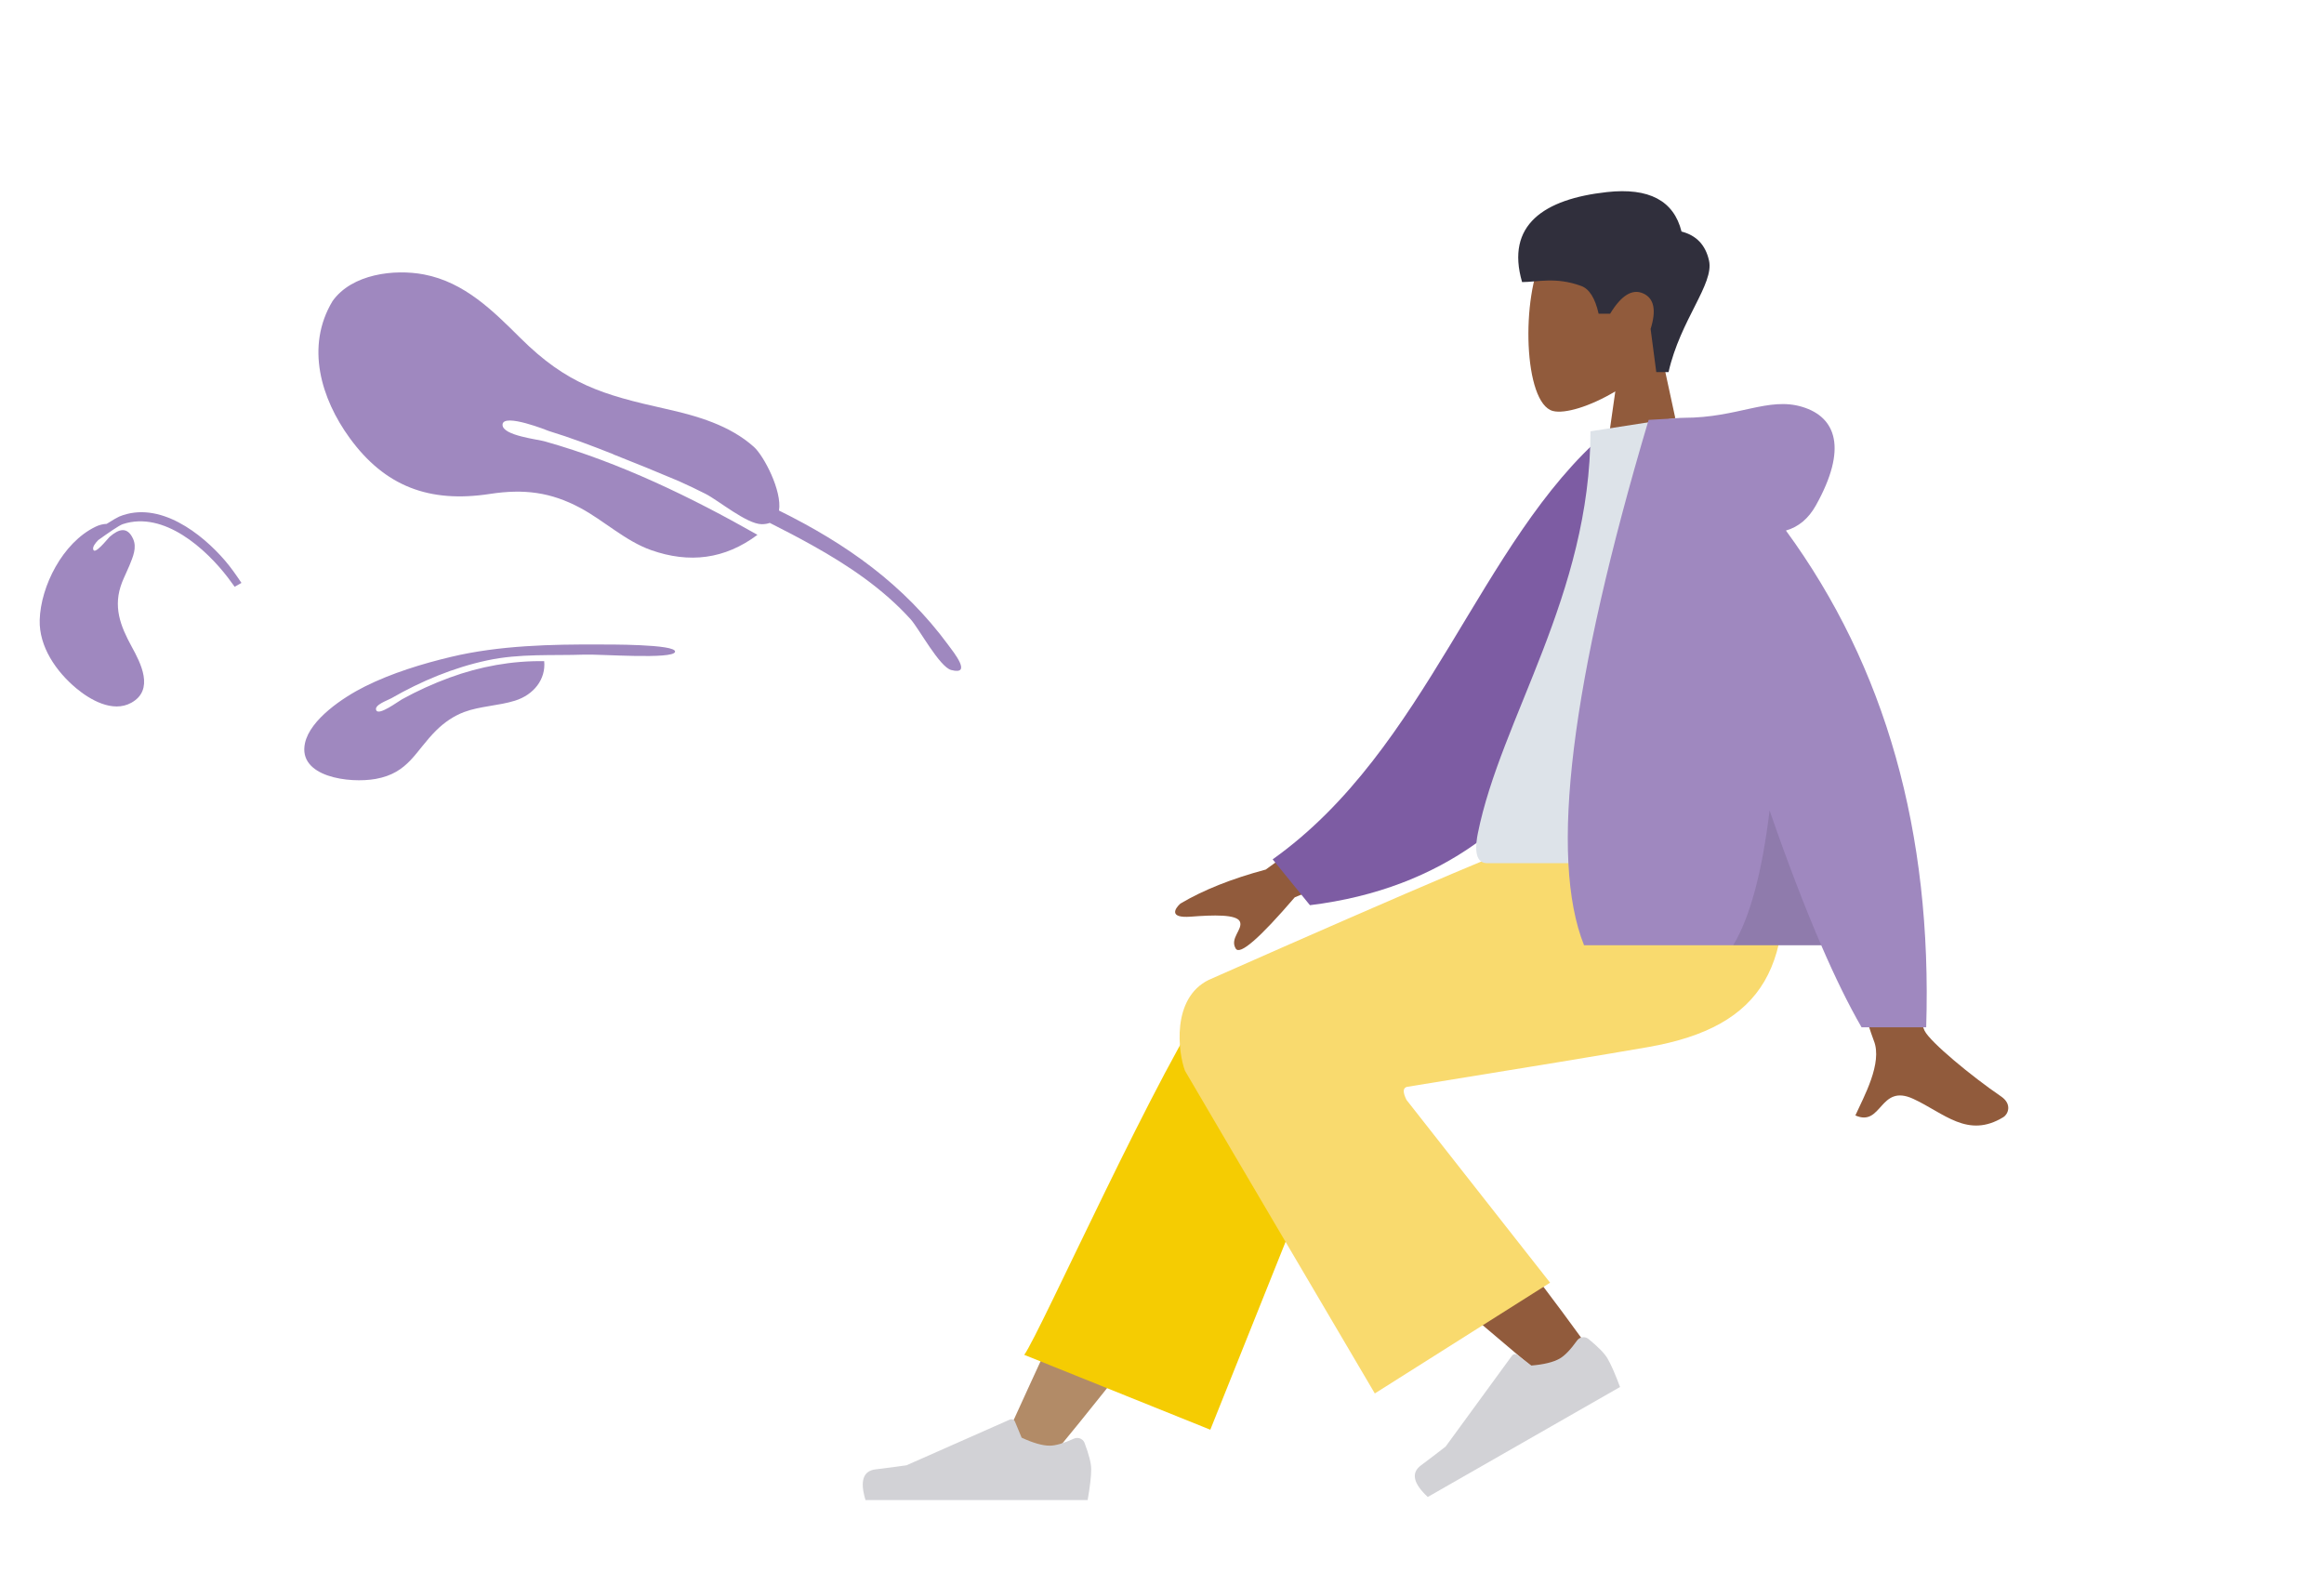 <?xml version="1.0" encoding="UTF-8"?> <svg xmlns="http://www.w3.org/2000/svg" width="309" height="209" viewBox="0 0 309 209" fill="none"><path fill-rule="evenodd" clip-rule="evenodd" d="M220.884 46.971C223.297 44.161 224.93 40.718 224.657 36.86C223.871 25.743 208.27 28.189 205.235 33.8C202.201 39.41 202.561 53.643 206.483 54.645C208.047 55.045 211.379 54.066 214.771 52.038L212.642 66.976H225.21L220.884 46.971Z" fill="#915B3C"></path><path fill-rule="evenodd" clip-rule="evenodd" d="M221.849 49.473C223.427 42.512 227.921 37.767 227.234 34.655C226.777 32.581 225.557 31.291 223.576 30.785C222.551 26.673 219.246 24.924 213.66 25.538C205.282 26.459 200.168 29.91 202.377 37.505C204.407 37.505 206.857 36.777 210.246 38.024C211.321 38.42 212.09 39.648 212.553 41.707H214.084C215.571 39.263 217.036 38.365 218.481 39.013C219.925 39.661 220.254 41.234 219.466 43.734L220.22 49.473H221.849Z" fill="#302F3C"></path><path fill-rule="evenodd" clip-rule="evenodd" d="M139.767 193.727C150.092 181.22 157.078 171.949 160.725 165.911C166.97 155.574 172.081 146.377 173.694 142.863C177.541 134.484 164.839 130.561 161.965 134.469C157.614 140.384 148.322 158.997 134.09 190.308L139.767 193.727Z" fill="#B28B67"></path><path fill-rule="evenodd" clip-rule="evenodd" d="M160.924 190.09L180.14 142.111C184.249 133.364 164.403 127.615 161.382 131.685C154.525 140.926 138.227 177.381 136.184 180.134L160.924 190.09Z" fill="#F5CC02"></path><path fill-rule="evenodd" clip-rule="evenodd" d="M212.099 180.481C208.353 175.064 194.731 156.838 187.314 149.296C185.182 147.128 183.102 145.048 181.135 143.11C175.288 137.347 163.663 147.015 169.498 152.264C184.031 165.336 205.235 182.984 207.007 184.557C209.49 186.762 214.453 183.886 212.099 180.481Z" fill="#915B3C"></path><path fill-rule="evenodd" clip-rule="evenodd" d="M211.212 178.028C212.504 179.085 213.344 179.947 213.734 180.616C214.208 181.429 214.763 182.694 215.4 184.41C214.452 184.952 205.931 189.827 189.836 199.033C187.899 197.228 187.595 195.829 188.924 194.836C190.254 193.843 191.352 193.006 192.216 192.324L201.027 180.257C201.197 180.024 201.524 179.973 201.759 180.142C201.763 180.145 201.767 180.148 201.771 180.151L203.608 181.558C205.292 181.415 206.548 181.106 207.376 180.633C208.049 180.248 208.821 179.445 209.692 178.226L209.692 178.226C210.026 177.758 210.68 177.649 211.152 177.983C211.173 177.997 211.193 178.012 211.212 178.028Z" fill="#D2D2D6"></path><path fill-rule="evenodd" clip-rule="evenodd" d="M144.208 191.856C144.794 193.408 145.087 194.568 145.087 195.339C145.087 196.275 144.93 197.642 144.615 199.44C143.519 199.44 133.674 199.44 115.078 199.44C114.311 196.922 114.754 195.564 116.407 195.363C118.061 195.162 119.435 194.981 120.529 194.819L134.257 188.748C134.521 188.631 134.831 188.749 134.949 189.011C134.951 189.016 134.953 189.02 134.954 189.025L135.837 191.148C137.368 191.857 138.612 192.211 139.569 192.211C140.347 192.211 141.421 191.899 142.791 191.276L142.791 191.276C143.317 191.037 143.938 191.266 144.179 191.788C144.19 191.81 144.199 191.833 144.208 191.856Z" fill="#D2D2D6"></path><path fill-rule="evenodd" clip-rule="evenodd" d="M187.054 144.508C203.025 141.927 213.722 140.162 219.146 139.213C234.607 136.509 239.115 128.256 236.45 110.25H207.963C204.194 111.33 188.442 118.008 160.71 130.286C155.72 132.743 156.649 139.987 157.561 142.374C157.598 142.471 166.01 156.769 182.796 185.267L206.099 170.541L187.01 146.243C186.506 145.236 186.521 144.657 187.054 144.508Z" fill="#F9DA6E"></path><path fill-rule="evenodd" clip-rule="evenodd" d="M185.002 103.445L168.297 115.613C163.766 116.826 159.981 118.335 156.941 120.139C156.223 120.789 155.355 122.103 158.333 121.876C161.311 121.649 164.454 121.542 164.865 122.55C165.276 123.558 163.474 124.762 164.304 126.122C164.858 127.028 167.474 124.756 172.152 119.304L188.694 112.5L185.002 103.445ZM249.139 103.865L238.195 103.908C244.952 125.546 248.6 137.027 249.139 138.351C250.351 141.329 247.786 145.866 246.69 148.304C250.261 149.89 249.881 144.019 254.386 146.098C258.499 147.996 261.627 151.434 266.378 148.526C266.962 148.169 267.602 146.823 266.056 145.771C262.203 143.15 256.65 138.563 255.9 137.053C254.877 134.994 252.623 123.932 249.139 103.865Z" fill="#915B3C"></path><path fill-rule="evenodd" clip-rule="evenodd" d="M218.039 58.319L213.51 57.548C196.709 71.945 189.808 99.604 169.213 114.256L174.17 120.351C209.898 115.963 218.754 82.226 218.039 58.319Z" fill="#7D5CA3"></path><path fill-rule="evenodd" clip-rule="evenodd" d="M237.779 114.766C219.622 114.766 206.266 114.766 197.711 114.766C195.88 114.766 196.225 112.144 196.49 110.82C199.545 95.548 211.469 79.085 211.469 57.345L223.026 55.547C232.586 70.798 235.891 89.574 237.779 114.766Z" fill="#DDE3E9"></path><path fill-rule="evenodd" clip-rule="evenodd" d="M237.457 70.538C239.136 70.06 240.465 68.944 241.445 67.19C245.669 59.629 244.144 55.466 239.629 54.097C235.115 52.729 231.089 55.548 223.896 55.548C223.505 55.548 223.147 55.572 222.821 55.621L219.203 55.825C208.822 90.724 205.96 114.007 210.614 125.676H242.151C244.019 129.998 245.807 133.634 247.515 136.585H256.108C256.917 110.646 250.7 88.631 237.457 70.538Z" fill="#9F88BF"></path><path fill-rule="evenodd" clip-rule="evenodd" d="M235.284 107.754C234.292 115.986 232.68 121.96 230.447 125.677H242.151C239.971 120.635 237.682 114.661 235.284 107.754Z" fill="black" fill-opacity="0.1"></path><g clip-path="url(#clip0)"><path fill-rule="evenodd" clip-rule="evenodd" d="M100.246 59.424C97.025 56.537 92.713 55.294 88.436 54.342C80.107 52.487 75.395 51.092 69.219 44.968C65.588 41.367 61.787 37.523 56.368 36.491C52.422 35.739 46.792 36.422 44.22 40.024C40.569 46.085 42.719 53.046 46.49 58.231C51.164 64.658 57.064 66.908 65.133 65.671C69.679 64.974 73.244 65.435 77.169 67.538C80.307 69.219 83.158 71.937 86.568 73.14C91.667 74.939 96.379 74.349 100.713 71.109C91.949 66.129 82.406 61.497 72.541 58.715C71.592 58.411 66.764 57.927 66.819 56.459C66.88 54.843 72.994 57.312 72.954 57.299C75.868 58.189 78.718 59.274 81.55 60.395C81.547 60.399 81.543 60.403 81.54 60.408C84.451 61.555 87.367 62.741 90.267 63.972C91.464 64.51 92.65 65.07 93.822 65.668C95.541 66.546 99.291 69.679 101.272 69.695C101.695 69.698 102.047 69.634 102.345 69.521C104.252 70.478 106.138 71.463 107.987 72.494C112.817 75.185 117.434 78.3 121.095 82.356C122.164 83.54 124.914 88.675 126.473 89.083C129.322 89.829 126.788 86.715 126.075 85.746C120.166 77.722 112.591 72.329 103.577 67.88C104.005 65.257 101.551 60.594 100.246 59.424Z" fill="#9F88BF"></path><path fill-rule="evenodd" clip-rule="evenodd" d="M40.552 98.799C41.238 95.654 45.625 92.716 48.517 91.272C52.096 89.486 56.128 88.253 59.993 87.331C66.359 85.811 73.328 85.656 79.747 85.69C80.521 85.694 89.978 85.619 89.756 86.665C89.536 87.702 79.772 86.963 77.736 87.035C73.391 87.188 69.135 86.871 64.795 87.799C60.301 88.76 56.01 90.555 52.036 92.835C51.526 93.128 49.66 93.741 50.037 94.458C50.405 95.159 52.96 93.246 53.45 92.976C55.475 91.859 57.605 90.892 59.78 90.094C63.856 88.6 68.071 87.842 72.356 87.904C72.592 90.304 70.979 92.38 68.462 93.163C66.286 93.84 63.802 93.888 61.736 94.66C60.314 95.192 59.08 96.047 58.016 97.096C55.209 99.862 54.366 102.768 49.95 103.563C46.488 104.187 39.568 103.32 40.552 98.799Z" fill="#9F88BF"></path><path fill-rule="evenodd" clip-rule="evenodd" d="M31.2 78.015L32.103 77.501C31.417 76.474 30.712 75.459 29.902 74.517C26.867 70.987 21.206 66.488 15.855 68.679C15.658 68.76 14.98 69.14 14.188 69.65C13.684 69.671 13.179 69.798 12.705 70.031C8.3 72.155 5.408 77.987 5.279 82.417C5.174 85.989 7.478 89.29 10.135 91.51C11.914 92.996 14.966 94.821 17.462 93.436C20.584 91.703 18.67 88.095 17.523 86.001C15.999 83.218 14.979 80.619 16.234 77.416C16.527 76.67 16.901 75.947 17.203 75.203C17.675 74.04 18.23 72.808 17.691 71.634C16.948 70.015 15.845 70.275 14.575 71.377C14.358 71.565 12.486 73.987 12.381 72.975C12.348 72.666 12.642 72.239 13.071 71.801C14.323 70.911 15.82 69.853 16.33 69.686C21.835 67.876 27.422 73.05 30.262 76.741C30.584 77.159 30.895 77.585 31.2 78.015L31.2 78.015Z" fill="#9F88BF"></path></g><defs><clipPath id="clip0"><rect width="130" height="91.031" fill="white" transform="translate(0 30.168)"></rect></clipPath></defs></svg> 